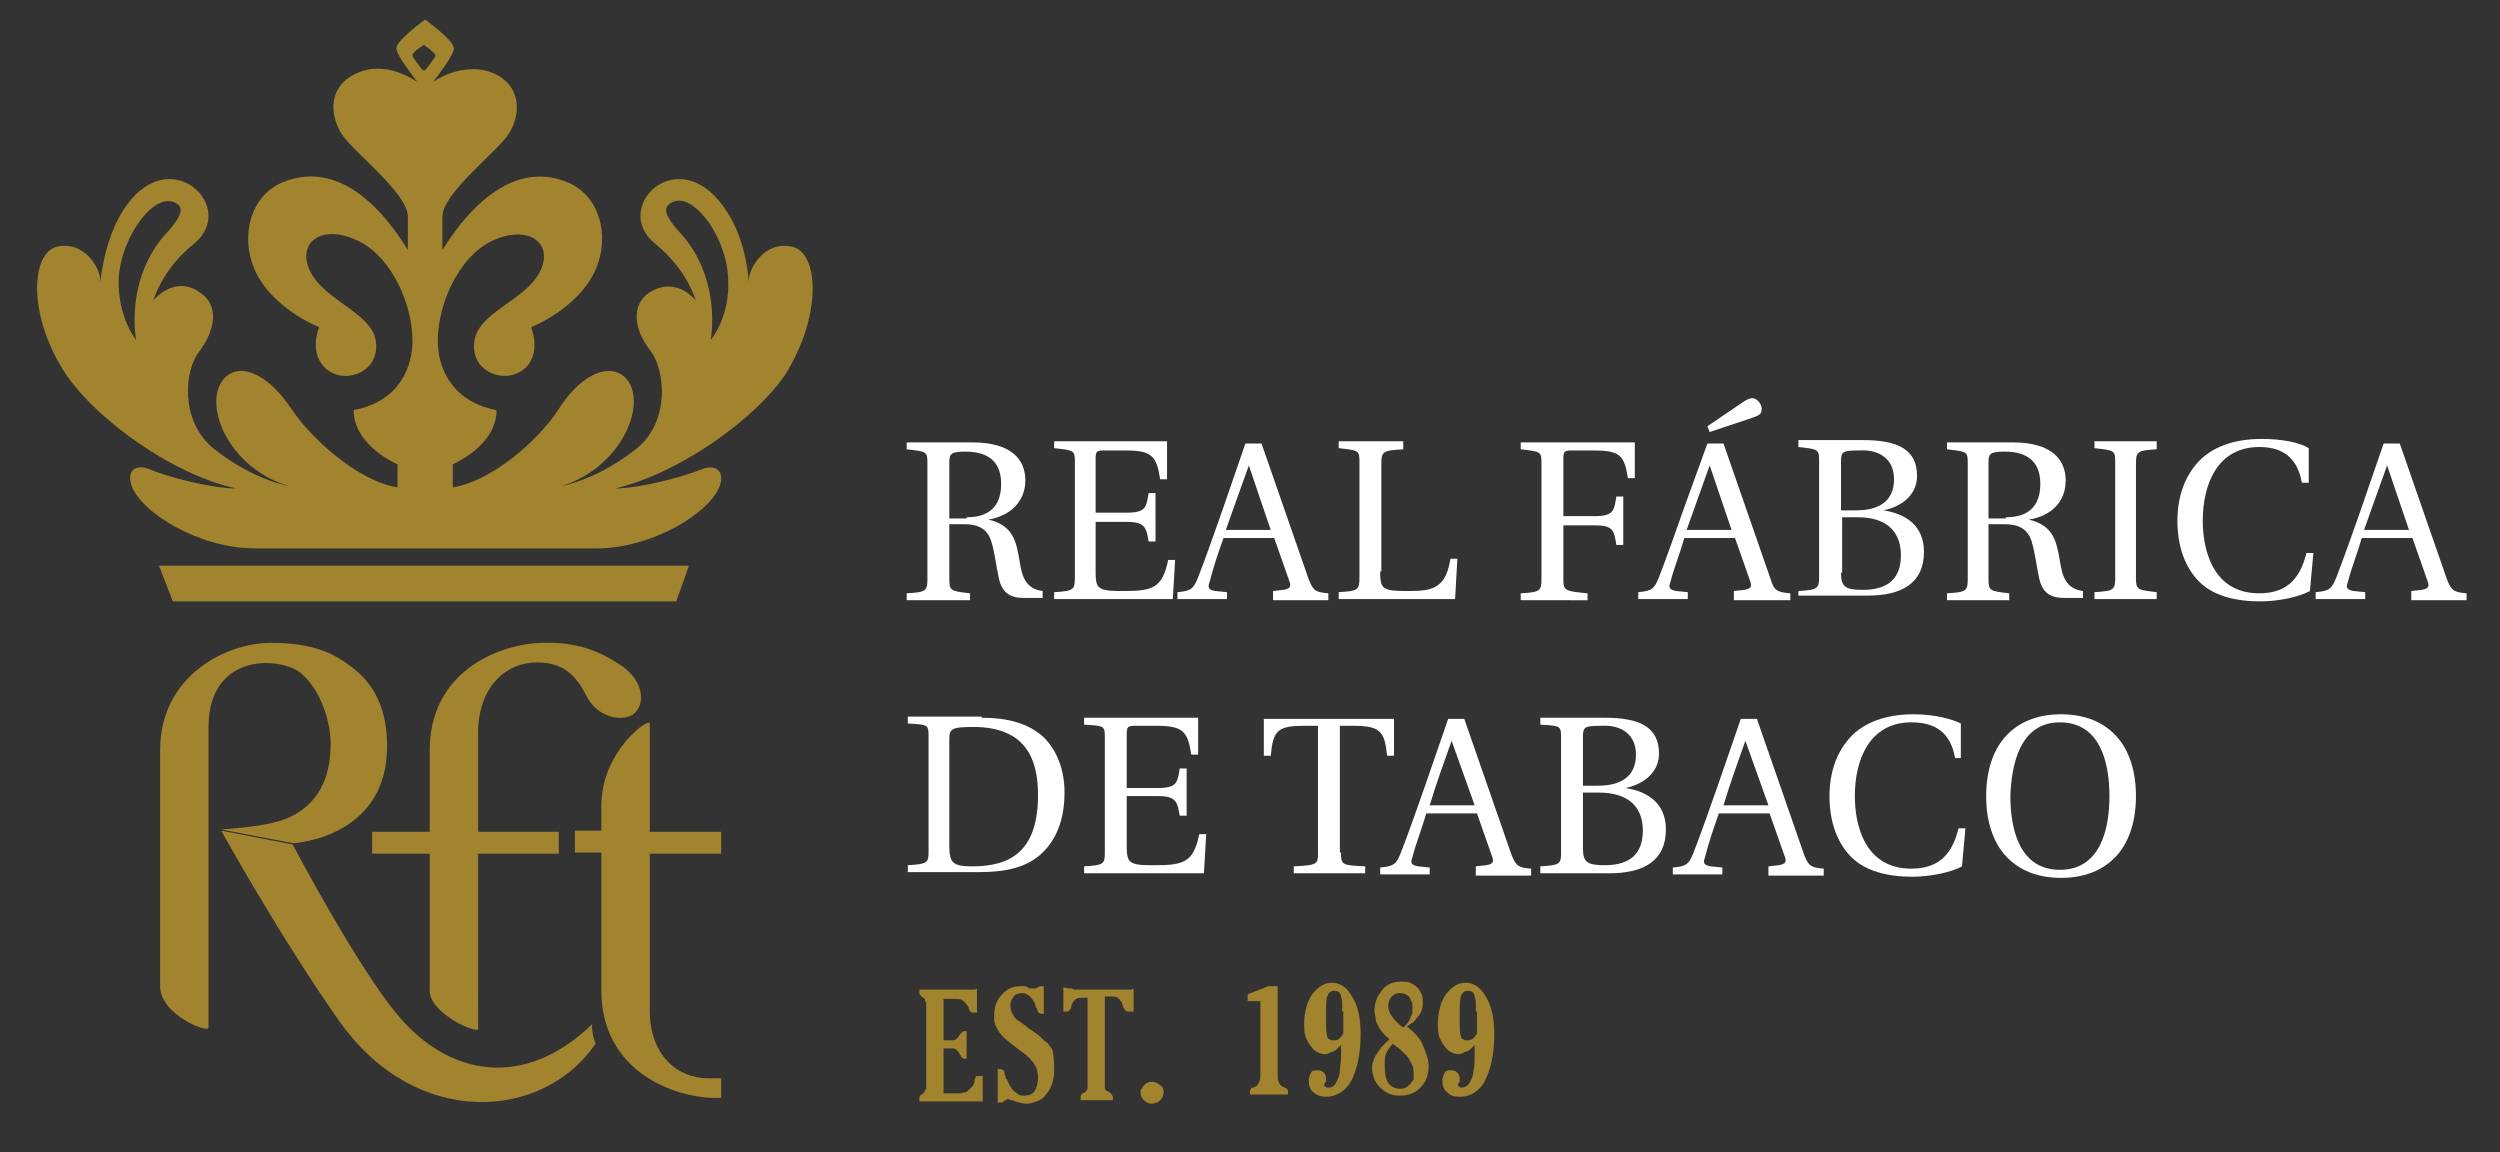 <?xml version="1.0" encoding="utf-8"?>
<!-- Generator: Adobe Illustrator 22.1.0, SVG Export Plug-In . SVG Version: 6.00 Build 0)  -->
<svg version="1.1" id="Capa_1" xmlns="http://www.w3.org/2000/svg" xmlns:xlink="http://www.w3.org/1999/xlink" x="0px" y="0px"
	 viewBox="0 0 217 100" style="enable-background:new 0 0 217 100;" xml:space="preserve">
<rect x="0" y="0" width="217" height="100" fill="#333333" stroke="none"/>
<style type="text/css">
	.st0{fill:#A2832E;}
	.st1{fill:#FFFFFF;}
</style>
<g>
	<path class="st0" d="M85.3,95.6h-5.5v-0.3c0-0.1,0.1-0.3,0.2-0.3c0,0,0.1,0,0.1-0.1c0,0,0.1,0,0.1-0.1c0.1-0.1,0.1-0.2,0.2-0.3
		c0-0.1,0-0.4,0-0.7l0-6.2c0-0.2,0-0.3,0-0.4c0-0.1,0-0.2-0.1-0.3c0-0.2-0.1-0.3-0.2-0.3L80,86.5c-0.1-0.1-0.2-0.2-0.2-0.3l0-0.3
		h3.4c0.1,0,0.3,0,0.5,0c0.2,0,0.4,0,0.4,0c0.2,0,0.3,0,0.4,0c0.1,0,0.2,0,0.3-0.1v2.1h-0.3c-0.2,0-0.3-0.1-0.4-0.3
		c0-0.2-0.1-0.3-0.2-0.4c-0.1-0.2-0.3-0.3-0.4-0.4c-0.1-0.1-0.5-0.1-0.9-0.1h-0.7v3.6l0.5,0c0.3,0,0.4,0,0.6-0.1
		c0.1-0.1,0.2-0.2,0.3-0.4l0.1-0.1c0.1-0.1,0.2-0.2,0.3-0.2h0.2v2.4h-0.2c-0.1,0-0.2-0.1-0.3-0.2c0-0.1,0-0.1-0.1-0.2
		c0-0.1-0.1-0.1-0.1-0.2c-0.1-0.1-0.1-0.1-0.2-0.2C82.9,91,82.7,91,82.4,91h-0.5v3.9l0.7,0c0.2,0,0.5,0,0.7,0c0.2,0,0.4-0.1,0.5-0.1
		c0.1,0,0.2-0.1,0.3-0.2c0.1-0.1,0.2-0.2,0.3-0.3c0.1-0.1,0.2-0.3,0.2-0.6c0.1-0.2,0.1-0.3,0.2-0.3h0.5V95.6z"/>
	<path class="st0" d="M91.5,92.9c0,0.8-0.2,1.5-0.7,2.1c-0.2,0.3-0.5,0.5-0.8,0.6c-0.3,0.1-0.6,0.2-0.9,0.2c-0.3,0-0.6-0.1-1-0.2
		c-0.1-0.1-0.3-0.1-0.3-0.1c-0.1,0-0.2-0.1-0.3-0.1c-0.1,0-0.2,0.1-0.4,0.2c-0.1,0.1-0.1,0.1-0.1,0.1c0,0-0.1,0-0.1,0h-0.3v-2.9h0.2
		c0.2,0,0.4,0.1,0.4,0.4c0,0.2,0.1,0.2,0.1,0.3c0,0.1,0,0.2,0.1,0.2c0.2,0.5,0.4,0.8,0.6,1c0.1,0.1,0.3,0.2,0.4,0.3
		c0.2,0.1,0.3,0.1,0.5,0.1c0.4,0,0.7-0.1,0.9-0.4c0.2-0.3,0.3-0.7,0.3-1.2c0-0.4-0.1-0.8-0.3-1.1c-0.2-0.3-0.5-0.7-1.1-1.1l-0.4-0.3
		c-0.6-0.5-1.1-0.8-1.4-1.2c-0.2-0.2-0.3-0.5-0.5-0.8c0-0.1-0.1-0.3-0.1-0.4c0-0.1,0-0.3,0-0.5c0-0.7,0.2-1.3,0.7-1.8
		c0.4-0.5,1-0.7,1.6-0.7c0.1,0,0.2,0,0.3,0c0.1,0,0.2,0,0.3,0.1c0.1,0.1,0.2,0.1,0.3,0.1c0.1,0,0.1,0,0.2,0c0,0,0.1,0,0.2,0
		c0.1,0,0.1-0.1,0.2-0.1c0.1-0.1,0.2-0.1,0.2-0.1h0.3v2.4h-0.2c-0.2,0-0.3-0.1-0.4-0.4c0-0.1,0-0.1-0.1-0.2c0,0,0-0.1,0-0.1
		c-0.1-0.3-0.3-0.6-0.5-0.8c-0.2-0.2-0.4-0.3-0.7-0.3c-0.3,0-0.6,0.1-0.7,0.3c-0.2,0.2-0.3,0.5-0.3,0.8c0,0.3,0.1,0.6,0.3,0.9
		c0.1,0.1,0.2,0.3,0.4,0.4c0.2,0.1,0.4,0.3,0.7,0.5c0.1,0.1,0.2,0.2,0.4,0.3c0.3,0.2,0.6,0.4,0.8,0.6c0.2,0.2,0.4,0.4,0.6,0.5
		c0.1,0.1,0.2,0.3,0.3,0.4c0.1,0.1,0.2,0.3,0.2,0.5C91.5,92.1,91.5,92.4,91.5,92.9"/>
	<path class="st0" d="M98.3,87.8h-0.4c-0.1,0-0.3-0.1-0.4-0.4l-0.1-0.3c0-0.1-0.1-0.2-0.2-0.3c0-0.1-0.1-0.1-0.2-0.2
		c-0.1-0.1-0.3-0.1-0.6-0.1h-0.5v7.2c0,0.3,0,0.6,0,0.7c0,0.1,0.1,0.3,0.2,0.3l0.2,0.1c0.1,0.1,0.1,0.1,0.2,0.2
		c0,0.1,0.1,0.1,0.1,0.2v0.3h-2.8v-0.3c0-0.1,0.1-0.3,0.2-0.3l0.2-0.1c0,0,0.1-0.1,0.1-0.1c0-0.1,0.1-0.1,0.1-0.2c0-0.1,0-0.2,0-0.3
		c0-0.1,0-0.3,0-0.4v-7.2H94c-0.2,0-0.4,0-0.6,0.1c-0.1,0.1-0.1,0.1-0.2,0.2c-0.1,0.1-0.1,0.2-0.2,0.3L93,87.4
		c-0.1,0.2-0.2,0.4-0.4,0.4h-0.3v-2.1l0.5,0.1c0.2,0,0.3,0,0.4,0.1c0.1,0,0.2,0,0.2,0h3.8c0.1,0,0.2,0,0.3,0c0.1,0,0.2,0,0.3,0
		c0.1,0,0.2,0,0.3,0c0.1,0,0.2,0,0.3-0.1V87.8z"/>
	<path class="st0" d="M101,94.8c0,0.3-0.1,0.5-0.3,0.7c-0.1,0.1-0.2,0.2-0.3,0.2c-0.1,0-0.2,0.1-0.4,0.1c-0.3,0-0.5-0.1-0.7-0.3
		c-0.2-0.2-0.3-0.4-0.3-0.7c0-0.1,0-0.2,0.1-0.3c0.1-0.1,0.1-0.2,0.2-0.3c0.1-0.1,0.2-0.2,0.3-0.2c0.1-0.1,0.2-0.1,0.4-0.1
		c0.2,0,0.5,0.1,0.7,0.3C100.9,94.3,101,94.5,101,94.8"/>
	<path class="st0" d="M111.6,95h-3.1v-0.3c0-0.1,0-0.1,0.1-0.2c0-0.1,0.1-0.1,0.2-0.1l0.2-0.1c0.1,0,0.1-0.1,0.2-0.2
		c0-0.1,0.1-0.1,0.1-0.2c0.1-0.2,0.1-0.4,0.1-0.6v-6.4h-1.1v-0.6l1.8-0.7h0.8v7.7c0,0.3,0,0.5,0.1,0.6c0,0.1,0.1,0.3,0.3,0.4
		l0.2,0.1c0.2,0.1,0.3,0.2,0.3,0.3V95z"/>
	<path class="st0" d="M118.1,89.8c0,1.7-0.3,3-0.8,4c-0.5,0.9-1.3,1.4-2.2,1.4c-0.4,0-0.8-0.1-1.1-0.4c-0.3-0.2-0.4-0.6-0.4-1
		c0-0.3,0.1-0.5,0.2-0.7c0.1-0.2,0.3-0.2,0.6-0.2c0.2,0,0.4,0.1,0.5,0.2c0.1,0.1,0.2,0.3,0.2,0.5c0,0.1,0,0.2,0,0.2
		c0,0.1,0,0.1-0.1,0.2c0,0,0,0.1-0.1,0.2c0,0,0.1,0.1,0.1,0.1c0,0,0.1,0,0.1,0.1l0.2,0c0.4,0,0.6-0.2,0.8-0.7
		c0.1-0.2,0.2-0.5,0.2-0.8c0-0.3,0.1-0.7,0.1-1.1l0-1.1c-0.2,0.2-0.3,0.3-0.4,0.4c-0.1,0.1-0.3,0.2-0.4,0.2
		c-0.2,0.1-0.4,0.2-0.6,0.2c-0.3,0-0.5-0.1-0.7-0.2c-0.2-0.1-0.4-0.3-0.6-0.6c-0.2-0.3-0.3-0.5-0.4-0.8c-0.1-0.3-0.1-0.7-0.1-1.1
		c0-0.5,0.1-1,0.2-1.4c0.1-0.4,0.3-0.8,0.5-1.1c0.5-0.6,1-1,1.7-1c0.7,0,1.3,0.4,1.7,1.1C117.9,87.3,118.1,88.4,118.1,89.8
		 M116.5,87.8c0-0.3,0-0.6,0-0.8c0-0.2-0.1-0.4-0.1-0.6c-0.1-0.3-0.3-0.4-0.6-0.4c-0.3,0-0.5,0.2-0.6,0.5c-0.1,0.3-0.1,0.9-0.1,1.9
		c0,0.8,0,1.3,0.1,1.5c0,0.2,0.1,0.3,0.2,0.3c0.1,0.1,0.2,0.1,0.3,0.1c0.2,0,0.3,0,0.5-0.1c0.1-0.1,0.3-0.3,0.4-0.5V87.8z"/>
	<path class="st0" d="M124,92.5c0,0.8-0.2,1.4-0.7,1.9c-0.5,0.5-1.1,0.7-1.8,0.7c-0.7,0-1.2-0.2-1.7-0.7c-0.2-0.2-0.4-0.5-0.5-0.7
		c-0.1-0.3-0.2-0.6-0.2-0.9c0-0.2,0-0.5,0.1-0.7c0.1-0.2,0.1-0.4,0.3-0.6c0.1-0.2,0.3-0.4,0.4-0.6c0.2-0.2,0.4-0.4,0.7-0.7
		c-0.5-0.4-0.8-0.8-1-1.2c-0.1-0.2-0.2-0.4-0.2-0.6c0-0.2-0.1-0.4-0.1-0.7c0-0.4,0.1-0.7,0.2-1c0.1-0.3,0.3-0.5,0.5-0.8
		c0.4-0.5,1-0.7,1.6-0.7c0.3,0,0.6,0,0.8,0.1c0.2,0.1,0.4,0.2,0.6,0.4c0.2,0.2,0.3,0.4,0.4,0.6c0.1,0.2,0.1,0.5,0.1,0.8
		c0,0.4-0.1,0.7-0.3,1c-0.1,0.2-0.3,0.3-0.4,0.5c-0.2,0.2-0.4,0.3-0.7,0.5c0.3,0.2,0.6,0.5,0.8,0.7c0.2,0.2,0.4,0.5,0.5,0.7
		C123.8,91.4,124,91.9,124,92.5 M122.7,93.1c0-0.2,0-0.4-0.1-0.6c-0.1-0.2-0.2-0.4-0.3-0.6c-0.2-0.3-0.7-0.8-1.4-1.3
		c-0.3,0.3-0.5,0.6-0.6,0.9c-0.1,0.2-0.1,0.4-0.1,0.6c0,0.2,0,0.4,0,0.6c0,0.5,0.1,1,0.3,1.3c0.2,0.3,0.6,0.5,1,0.5
		c0.2,0,0.4,0,0.5-0.1c0.2-0.1,0.3-0.2,0.4-0.3c0.1-0.1,0.2-0.3,0.3-0.4C122.7,93.5,122.7,93.3,122.7,93.1 M122.6,87.4
		c0-0.2,0-0.4-0.1-0.5c-0.1-0.2-0.1-0.3-0.2-0.4c-0.2-0.2-0.5-0.3-0.8-0.3c-0.3,0-0.5,0.1-0.7,0.3c-0.2,0.2-0.3,0.5-0.3,0.8
		c0,0.3,0.1,0.6,0.3,0.9c0.2,0.3,0.5,0.6,1,1c0.3-0.3,0.5-0.5,0.6-0.8c0.1-0.2,0.1-0.3,0.2-0.5C122.6,87.7,122.6,87.6,122.6,87.4"/>
	<path class="st0" d="M129.7,89.8c0,1.7-0.3,3-0.8,4c-0.5,0.9-1.2,1.4-2.2,1.4c-0.5,0-0.8-0.1-1.1-0.4c-0.3-0.2-0.4-0.6-0.4-1
		c0-0.3,0.1-0.5,0.2-0.7c0.1-0.2,0.3-0.2,0.6-0.2c0.2,0,0.4,0.1,0.5,0.2c0.1,0.1,0.2,0.3,0.2,0.5c0,0.1,0,0.2,0,0.2
		c0,0.1,0,0.1-0.1,0.2c0,0,0,0.1-0.1,0.2c0.1,0,0.1,0.1,0.1,0.1c0,0,0.1,0,0.1,0.1l0.2,0c0.3,0,0.6-0.2,0.8-0.7
		c0.1-0.2,0.2-0.5,0.2-0.8c0.1-0.3,0.1-0.7,0.1-1.1l0-1.1c-0.2,0.2-0.3,0.3-0.4,0.4c-0.1,0.1-0.3,0.2-0.4,0.2
		c-0.2,0.1-0.4,0.2-0.6,0.2c-0.3,0-0.5-0.1-0.7-0.2c-0.2-0.1-0.4-0.3-0.6-0.6c-0.2-0.3-0.3-0.5-0.4-0.8c-0.1-0.3-0.1-0.7-0.1-1.1
		c0-0.5,0.1-1,0.2-1.4c0.1-0.4,0.3-0.8,0.5-1.1c0.5-0.6,1-1,1.7-1c0.7,0,1.3,0.4,1.7,1.1C129.5,87.3,129.7,88.4,129.7,89.8
		 M128.1,87.8c0-0.3,0-0.6,0-0.8c0-0.2-0.1-0.4-0.1-0.6c-0.1-0.3-0.3-0.4-0.6-0.4c-0.3,0-0.5,0.2-0.6,0.5c-0.1,0.3-0.1,0.9-0.1,1.9
		c0,0.8,0,1.3,0.1,1.5c0,0.2,0.1,0.3,0.2,0.3c0.1,0.1,0.2,0.1,0.3,0.1c0.2,0,0.3,0,0.5-0.1c0.1-0.1,0.3-0.3,0.4-0.5V87.8z"/>
	<path class="st1" d="M82.4,45.6v4.6c0,1.1,0.1,1.1,1.8,1.3v0.6h-5.5v-0.6c1.7-0.1,1.8-0.2,1.8-1.3v-9.9c0-1.1,0-1.1-1.8-1.3v-0.6
		h5.7c3.4,0,4.6,1.5,4.6,3.3c0,1.9-1.4,3.1-3.2,3.4v0c2.1,0.5,2.4,1.8,2.7,3.6c0.2,1.3,0.5,2.4,2,2.6v0.6h-1.6
		c-1.2,0-1.9-0.4-2.2-1.7c-0.2-0.9-0.4-2.4-0.6-3c-0.3-1.3-1.2-1.7-2.4-1.7H82.4z M83.9,44.9c1.9,0,3-0.9,3-2.9
		c0-2.3-1.6-2.8-3.1-2.8c-1.3,0-1.4,0.2-1.4,1v4.8H83.9z"/>
	<path class="st1" d="M101.3,38.4v3.2h-0.6c-0.3-2-0.7-2.5-3-2.5h-1.9c-0.6,0-0.7,0.1-0.7,0.7v4.7h2.7c1.7,0,1.7-0.5,1.9-1.7h0.6V47
		h-0.6c-0.2-1.2-0.3-1.7-1.9-1.7h-2.7v4.3c0,1,0.1,1.3,0.5,1.5c0.4,0.2,1.1,0.2,2,0.2c2.5,0,3.3-0.3,3.8-2.7h0.6l-0.2,3.4H91.5v-0.6
		c1.7-0.1,1.8-0.2,1.8-1.3v-9.9c0-1.1,0-1.1-1.8-1.3v-0.6H101.3z"/>
	<path class="st1" d="M110.5,51.9v-0.6l0.9-0.1c0.6-0.1,0.7-0.3,0.5-0.8l-1.3-3.7h-4.4c-0.5,1.4-0.9,2.6-1.2,3.8
		c-0.2,0.5-0.1,0.7,0.5,0.8l1,0.1v0.6h-4.3v-0.6c1.2-0.1,1.4-0.3,1.8-1.3c0.7-1.8,1.5-4.1,2.1-5.8l2-5.8h1.4l4.1,11.8
		c0.4,1,0.6,1.1,1.7,1.2v0.6H110.5z M108.4,40.4L108.4,40.4c-0.6,1.7-1.3,3.6-2,5.6h3.9L108.4,40.4z"/>
	<path class="st1" d="M119.8,49.6c0,1,0.1,1.3,0.5,1.5c0.4,0.2,1.1,0.2,2.1,0.2c2,0,3.1-0.3,3.5-2.8h0.6l-0.2,3.5h-10.1v-0.6
		c1.7-0.1,1.8-0.2,1.8-1.3v-9.9c0-1.1,0-1.1-1.8-1.3v-0.6h5.6V39c-1.8,0.1-1.9,0.2-1.9,1.3V49.6z"/>
	<path class="st1" d="M141.9,38.4v3.1h-0.6c-0.3-2-0.7-2.4-3-2.4h-1.9c-0.6,0-0.7,0.1-0.7,0.7v5h2.7c1.7,0,1.7-0.5,1.9-1.7h0.6v4.2
		h-0.6c-0.2-1.3-0.3-1.7-1.9-1.7h-2.7v4.6c0,1.1,0.1,1.1,2.1,1.3v0.6H132v-0.6c1.7-0.1,1.8-0.2,1.8-1.3v-9.9c0-1.1,0-1.1-1.8-1.3
		v-0.6H141.9z"/>
	<path class="st1" d="M150.5,51.9v-0.6l0.9-0.1c0.6-0.1,0.7-0.3,0.5-0.8l-1.3-3.7h-4.4c-0.4,1.4-0.9,2.6-1.2,3.8
		c-0.2,0.5-0.1,0.7,0.5,0.8l1,0.1v0.6h-4.3v-0.6c1.2-0.1,1.4-0.3,1.8-1.3c0.7-1.8,1.5-4.1,2.1-5.8l2.1-5.8h1.4l4.1,11.8
		c0.3,1,0.6,1.1,1.7,1.2v0.6H150.5z M148.4,40.4L148.4,40.4c-0.6,1.7-1.3,3.6-2,5.6h3.9L148.4,40.4z M148.2,37l2.8-1.9
		c0.7-0.5,1-0.6,1.3-0.5c0.3,0.1,0.7,0.6,0.6,1c0,0.4-0.3,0.5-1.2,0.8l-3.3,1.1L148.2,37z"/>
	<path class="st1" d="M156.1,51.9v-0.6c1.7-0.1,1.8-0.2,1.8-1.3v-9.9c0-1.1,0-1.1-1.8-1.3v-0.6h5.6c1.5,0,2.7,0.2,3.5,0.7
		c0.8,0.5,1.2,1.3,1.2,2.4c0,1.5-1.1,2.6-2.9,3v0c1.9,0.3,3.5,1.3,3.5,3.6c0,2.7-1.9,3.8-4.9,3.8H156.1z M159.8,44.3h1.3
		c2,0,3.3-0.8,3.3-2.7c0-2-1.6-2.6-3-2.5c-1.5,0-1.6,0.1-1.6,1V44.3z M159.8,49.7c0,1.2,0.3,1.5,1.9,1.5c1.7,0,3.3-0.6,3.3-3
		c0-2.1-1.3-3.3-3.7-3.3h-1.4V49.7z"/>
	<path class="st1" d="M172.6,45.6v4.6c0,1.1,0.1,1.1,1.8,1.3v0.6h-5.4v-0.6c1.7-0.1,1.8-0.2,1.8-1.3v-9.9c0-1.1,0-1.1-1.8-1.3v-0.6
		h5.7c3.4,0,4.6,1.5,4.6,3.3c0,1.9-1.3,3.1-3.2,3.4v0c2.1,0.5,2.4,1.8,2.7,3.6c0.2,1.3,0.5,2.4,2,2.6v0.6h-1.6
		c-1.2,0-1.9-0.4-2.2-1.7c-0.2-0.9-0.4-2.4-0.6-3c-0.3-1.3-1.2-1.7-2.4-1.7H172.6z M174.1,44.9c1.9,0,3-0.9,3-2.9
		c0-2.3-1.6-2.8-3.1-2.8c-1.3,0-1.4,0.2-1.4,1v4.8H174.1z"/>
	<path class="st1" d="M185.4,50.1c0,1.1,0.1,1.1,1.8,1.3v0.6h-5.4v-0.6c1.7-0.1,1.8-0.2,1.8-1.3v-9.9c0-1.1,0-1.1-1.8-1.3v-0.6h5.4
		V39c-1.7,0.1-1.8,0.2-1.8,1.3V50.1z"/>
	<path class="st1" d="M200.4,41.9h-0.6c-0.4-2.3-1.8-3.1-3.7-3.1c-3.6,0-4.9,3.2-4.9,6.4c0,2.4,0.8,6.3,4.9,6.3
		c2.6,0,3.6-1.5,4.1-3.5h0.6l-0.3,3.3c-0.9,0.5-2.7,0.9-4.3,0.9c-2.2,0-4.1-0.5-5.3-1.7c-1.2-1.2-1.9-3-1.9-5.3
		c0-2.2,0.7-3.9,1.8-5.1c1.2-1.3,3.1-2,5.5-2c1.8,0,3.3,0.3,4.1,0.8V41.9z"/>
	<path class="st1" d="M209.3,51.9v-0.6l0.9-0.1c0.6-0.1,0.7-0.3,0.5-0.8l-1.3-3.7H205c-0.4,1.4-0.9,2.6-1.2,3.8
		c-0.2,0.5-0.1,0.7,0.5,0.8l1,0.1v0.6H201v-0.6c1.2-0.1,1.4-0.3,1.8-1.3c0.7-1.8,1.5-4.1,2.1-5.8l2-5.8h1.4l4.1,11.8
		c0.4,1,0.6,1.1,1.7,1.2v0.6H209.3z M207.2,40.4L207.2,40.4c-0.6,1.7-1.3,3.6-2,5.6h3.9L207.2,40.4z"/>
	<path class="st1" d="M85.2,62.3c2.3,0,4.1,0.5,5.4,1.7c1.2,1.2,1.8,2.9,1.8,4.8c0,2.9-1.1,4.7-2.5,5.7c-1.4,1-3.2,1.2-5,1.2h-6.1
		v-0.6c1.7-0.1,1.8-0.2,1.8-1.2v-9.9c0-1.1,0-1.1-1.8-1.2v-0.6H85.2z M82.4,73.4c0,1.5,0.3,1.8,2,1.8c3.3,0,5.7-1.3,5.7-6.2
		c0-3.3-1.2-5.8-5.4-5.9c-2.1,0-2.3,0.1-2.3,1.1V73.4z"/>
	<path class="st1" d="M104,62.3v3.2h-0.6c-0.3-2-0.7-2.5-3-2.5h-1.9c-0.6,0-0.7,0.1-0.7,0.7v4.7h2.7c1.7,0,1.7-0.5,1.9-1.7h0.6v4.1
		h-0.6c-0.2-1.2-0.3-1.7-1.9-1.7h-2.7v4.3c0,1,0.1,1.3,0.5,1.5c0.4,0.2,1.1,0.2,2,0.2c2.5,0,3.3-0.3,3.8-2.7h0.6l-0.2,3.4H94.1v-0.6
		c1.7-0.1,1.8-0.2,1.8-1.2v-9.9c0-1.1,0-1.1-1.8-1.2v-0.6H104z"/>
	<path class="st1" d="M116.4,74c0,1.1,0.1,1.1,2.1,1.2v0.6h-6.2v-0.6c2.1-0.1,2.1-0.2,2.1-1.2V63h-1.2c-2.3,0-2.7,0.4-2.9,2.6h-0.6
		v-3.2h11.3v3.2h-0.6c-0.2-2.1-0.6-2.6-2.9-2.6h-1.2V74z"/>
	<path class="st1" d="M128.1,75.8v-0.6l0.9-0.1c0.6-0.1,0.7-0.3,0.5-0.8l-1.3-3.7h-4.4c-0.4,1.4-0.9,2.6-1.2,3.8
		c-0.2,0.5-0.1,0.7,0.5,0.8l1,0.1v0.6h-4.3v-0.6c1.2-0.1,1.4-0.3,1.8-1.3c0.7-1.8,1.5-4.1,2.1-5.8l2-5.8h1.4l4.1,11.8
		c0.4,1,0.6,1.1,1.7,1.2v0.6H128.1z M126,64.3L126,64.3c-0.6,1.7-1.3,3.6-1.9,5.6h3.9L126,64.3z"/>
	<path class="st1" d="M133.7,75.8v-0.6c1.7-0.1,1.8-0.2,1.8-1.2v-9.9c0-1.1,0-1.1-1.8-1.2v-0.6h5.6c1.5,0,2.7,0.2,3.5,0.7
		c0.8,0.5,1.2,1.3,1.2,2.4c0,1.5-1.1,2.6-2.9,3v0c1.9,0.3,3.5,1.3,3.5,3.6c0,2.7-1.9,3.8-4.9,3.8H133.7z M137.4,68.2h1.3
		c2,0,3.3-0.8,3.3-2.7c0-2-1.6-2.6-3-2.5c-1.5,0-1.6,0.1-1.6,1V68.2z M137.4,73.6c0,1.2,0.3,1.5,1.9,1.5c1.7,0,3.3-0.6,3.3-3
		c0-2.1-1.3-3.3-3.8-3.3h-1.4V73.6z"/>
	<path class="st1" d="M153.5,75.8v-0.6l0.9-0.1c0.6-0.1,0.7-0.3,0.5-0.8l-1.3-3.7h-4.4c-0.5,1.4-0.9,2.6-1.2,3.8
		c-0.2,0.5-0.1,0.7,0.5,0.8l1,0.1v0.6h-4.3v-0.6c1.2-0.1,1.4-0.3,1.8-1.3c0.7-1.8,1.5-4.1,2.1-5.8l2-5.8h1.4l4.1,11.8
		c0.4,1,0.6,1.1,1.7,1.2v0.6H153.5z M151.5,64.3L151.5,64.3c-0.6,1.7-1.3,3.6-1.9,5.6h3.9L151.5,64.3z"/>
	<path class="st1" d="M170.3,65.8h-0.6c-0.4-2.3-1.8-3.1-3.8-3.1c-3.6,0-4.9,3.2-4.9,6.4c0,2.4,0.8,6.3,4.9,6.3
		c2.6,0,3.6-1.5,4.1-3.5h0.6l-0.3,3.3c-0.9,0.5-2.7,0.9-4.3,0.9c-2.2,0-4.1-0.5-5.3-1.7c-1.2-1.2-1.9-3-1.9-5.3
		c0-2.2,0.7-3.9,1.8-5.1c1.2-1.3,3.1-2,5.5-2c1.8,0,3.3,0.4,4.1,0.8V65.8z"/>
	<path class="st1" d="M183.7,63.9c1.1,1.2,1.7,3,1.7,5.2c0,2.2-0.6,4-1.7,5.2c-1.1,1.2-2.7,1.9-4.8,1.9c-2.1,0-3.7-0.7-4.8-1.9
		c-1.1-1.2-1.7-3-1.7-5.2c0-2.2,0.6-4,1.7-5.2c1.1-1.2,2.7-1.9,4.8-1.9C181,62,182.6,62.7,183.7,63.9 M174.5,69.1
		c0,2.9,0.8,6.4,4.3,6.4c3.5,0,4.3-3.5,4.3-6.4c0-2.9-0.8-6.4-4.3-6.4C175.4,62.7,174.6,66.2,174.5,69.1"/>
	<path class="st0" d="M46.6,57.5c2.1,0,3.3,0.9,4.3,2.9c1,2,3.3,2.3,4.2,1.5c1-1,0.7-3.1-1.6-4.4c-1.9-1.2-3.8-1.8-6.6-1.7
		c-4.1,0.2-9.6,2.8-9.6,9.3v7.1h-5v1.9h5v11.9c0,2,4.2,3.8,4.2,3.3V74.1h7v-1.9h-7v-8.8C41.6,59.6,43.9,57.5,46.6,57.5"/>
	<path class="st0" d="M56.4,62.8c0-0.6-4.2,2.4-4.2,7.1v2.2h-2.3v1.9h2.3v12c0,6.5,5.5,9.1,9.6,9.3h0.8v-1.7h-1.1
		c-2.7,0-5.1-2-5.1-5.9V74.1h6.2v-1.9h-6.2V62.8z"/>
	<path class="st0" d="M51.4,88.9c-5.9,5.7-12.4,4.5-16.8-0.7c-3.5-4.1-9.2-14.9-9.2-14.9l-6.2-1.2c0,0,5.2,9.4,10.3,16.6
		c6.6,9.3,17.6,8.6,22.2,1.9C51.3,89.6,51.4,88.9,51.4,88.9"/>
	<path class="st0" d="M31.4,70.6c1.4-1.4,2.2-3.3,2.2-5.9c0-2.8-0.9-5-2.7-6.5c-1.8-1.5-3.7-2.4-7.4-2.4c-3.8,0-9.6,2.8-9.6,9.3
		v20.5c0,2.5,4.2,4.1,4.2,3.6v-0.4c0,0,0-23.5,0-25.7c0-6.6,6.5-6.1,8.1-4.6c1.7,1.5,2.5,4.2,2.5,6.1c0,3.1-1.2,5.2-3.5,6.3
		c-1.2,0.6-3.3,0.9-6,1.1l6.3,1.2C28,72.9,30,72,31.4,70.6"/>
	<polygon class="st0" points="59.8,49.1 13.8,49.1 15,52.2 58.7,52.2 	"/>
	<path class="st0" d="M68.7,21.4c-2.4-0.5-3.8,2-3.7,3.1v0c-0.2-2.6-1-5-2.3-6.7c-4-5.4-9.6,0.2-5.9,3.3c1.5,1.2,2.9,2.9,3.6,5
		c-0.9-1.1-2.5-1.8-4.2-0.6c-1.3,1-1.3,3,0.3,5c1.2,1.6,1.7,6-1.2,8.4c-2,1.6-4.3,2.8-6.6,3.3c5.3-1.6,7.6-7.3,5.6-9.4
		c-1.4-1.4-3.9-0.3-5.8,2.7c-1.8,2.8-5.9,6.3-9.2,6.8v-2c0,0,3.8-1.6,3.8-4.7c-4.1-0.8-5.1-3.9-5.1-6c0-3.5,2.1-7.8,5.2-8.9
		c3-1.1,4.9,0.6,3.6,3c-1.3,2.4-5.2,3.4-5.6,5.8c-0.5,2.7,2.5,3.9,4.2,2.6c1.7-1.3,0.7-3.7,0.7-3.7s4.1-1.6,5.6-5
		c1.3-3,0.3-6.5-2.5-7.6c-4.2-1.7-8,1.4-10.8,5.9l0-2.9c0-2,4.6-5.5,5.7-7.1c1.1-1.6,1.3-4.3-1.4-5.4c-2.1-0.8-4.2,0.2-5.1,0.8
		c0.7-0.9,1.8-2.4,1.8-2.9c0-0.7-2.5-2.5-2.5-2.5s-2.5,1.8-2.5,2.5c0,0.5,1.2,2.1,1.8,2.9c-0.9-0.6-3-1.7-5.1-0.8
		c-2.7,1.1-2.5,3.7-1.4,5.4c1.1,1.6,5.7,5.1,5.7,7.1l0,2.9c-2.8-4.6-6.6-7.6-10.8-5.9c-2.8,1.1-3.8,4.6-2.5,7.6c1.5,3.4,5.6,5,5.6,5
		s-1,2.3,0.7,3.7c1.7,1.3,4.7,0.1,4.2-2.6c-0.4-2.3-4.3-3.4-5.6-5.8c-1.3-2.4,0.6-4.2,3.6-3c3.1,1.1,5.2,5.4,5.2,8.9
		c0,2.1-1,5.2-5.1,6c0,3.1,3.8,4.7,3.8,4.7v2c-3.3-0.5-7.4-4.1-9.2-6.8c-2-3-4.4-4.1-5.8-2.7c-2,2.1,0.2,7.8,5.6,9.4
		c-2.3-0.5-4.6-1.7-6.6-3.3c-2.9-2.4-2.5-6.8-1.2-8.4c1.5-2,1.6-4,0.2-5c-1.6-1.3-3.3-0.5-4.2,0.6c0.7-2.1,2.1-3.8,3.6-5
		c3.7-3.1-2-8.7-5.9-3.3c-1.3,1.8-2,4.2-2.3,6.7l0,0c0.1-1.1-1.3-3.6-3.7-3.1c-2.4,0.5-2.6,6.2,0.8,11.2c2.7,3.9,9.2,8.6,14.7,9.8
		c-2.1,0-6-1-7.6-1.7c-1.1-0.4-1.9,0.1-1.5,1.4c0.8,2.4,5.9,5.5,10.7,5.5h12.8h2.7h14.2c4.8,0,9.9-3.1,10.7-5.5
		c0.4-1.2-0.4-1.8-1.5-1.4c-1.7,0.7-5.5,1.7-7.6,1.7c5.5-1.3,12-5.9,14.7-9.8C71.3,27.6,71.2,21.9,68.7,21.4 M10.3,24.2
		c0.2-3.8,3.4-8,5.2-6.4c0.5,0.5-0.1,1.4-1.2,2.6c-1.9,2.1-3,5.5-2.5,9.1C11.8,29.5,10.2,27.5,10.3,24.2 M36.9,6.1h-0.2
		c0,0-0.9-1.1-0.9-1.3c0-0.3,1-0.9,1-0.9s1,0.7,1,0.9C37.8,5,36.9,6.1,36.9,6.1 M61.7,29.5c0.5-3.6-0.6-7-2.5-9.1
		c-1.1-1.2-1.7-2.1-1.2-2.6c1.8-1.7,5.1,2.6,5.2,6.4C63.4,27.5,61.7,29.5,61.7,29.5"/>
</g>
</svg>
